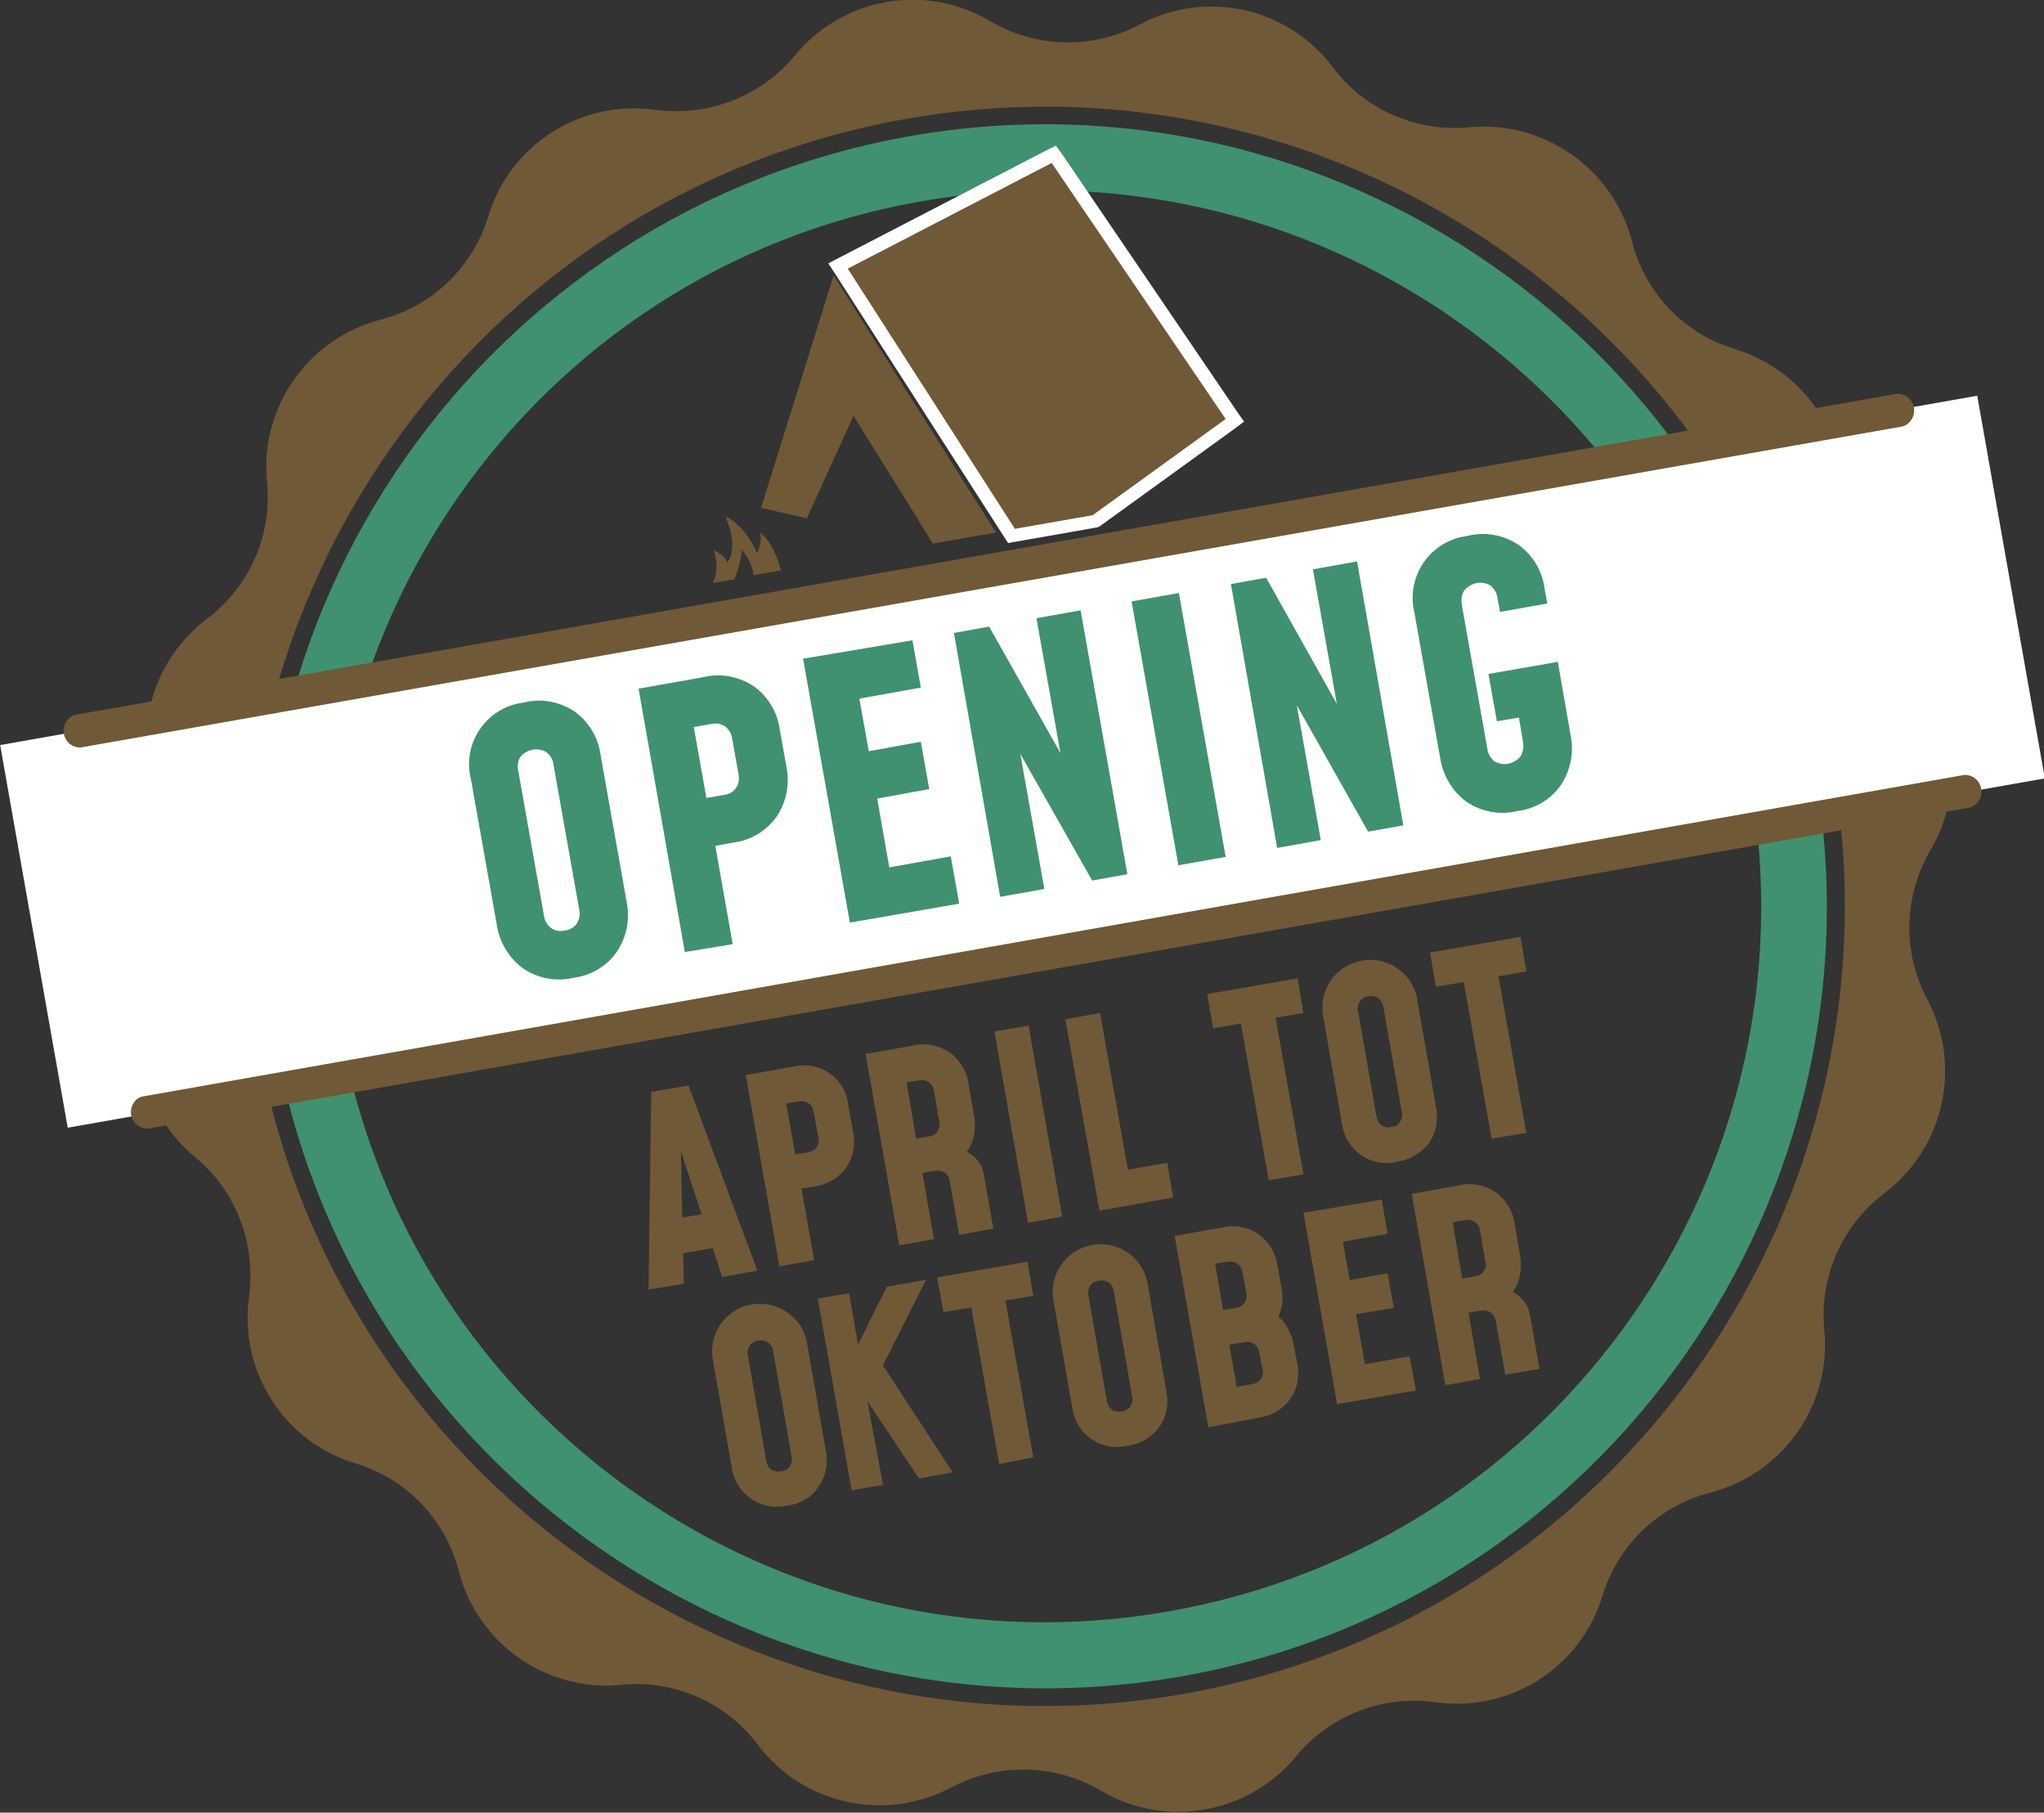 <svg xmlns="http://www.w3.org/2000/svg" xmlns:xlink="http://www.w3.org/1999/xlink" id="Calque_1" x="0px" y="0px" viewBox="0 0 388.9 344.8" style="enable-background:new 0 0 388.9 344.8;" xml:space="preserve"><rect x="0" y="0" width="388.9" height="344.8" fill="#333333" stroke="none"/><style type="text/css">	.st0{fill:#40916F;}	.st1{fill:#705937;}	.st2{fill:#FFFFFF;}	.st3{enable-background:new    ;}	.st4{fill:none;stroke:#705937;stroke-width:1.891;stroke-miterlimit:10;}</style><g id="Calque_2_00000132058968308280806010000003628740046357152429_">	<g id="Calque_2-2">		<path class="st0" d="M173.1,25.9C92.3,40.2,38.2,117.4,52.4,198.2S144,333.1,224.7,318.9s134.9-91.5,120.6-172.3    S253.8,11.7,173.1,25.9z M222.5,306.5c-74,13.1-144.7-36.4-157.7-110.5S101.2,51.3,175.2,38.3S319.9,74.7,333,148.7l0,0    C346.1,222.8,296.6,293.4,222.5,306.5C222.6,306.5,222.5,306.5,222.5,306.5L222.5,306.5z"></path>		<path class="st1" d="M370.8,142.1c-1.2-6.8-4.8-13-10.1-17.4c-7.8-6.4-11.7-16.5-10.3-26.5c2-14.2-6.6-27.6-20.3-31.8    c-9.7-2.9-17.1-10.7-19.6-20.5c-3.6-13.8-16.7-23-30.9-21.7c-4.9,0.5-9.9-0.3-14.5-2.3s-8.5-5.1-11.5-9.1    C245,1.4,229.4-2.1,216.8,4.7c-8.9,4.7-19.7,4.5-28.4-0.7c-12.3-7.3-28.1-4.5-37.2,6.6c-4.4,5.3-10.6,8.9-17.4,10.1    c-3,0.5-6.1,0.6-9.1,0.2c-14.2-2-27.7,6.6-31.8,20.3c-3,9.7-10.7,17.1-20.5,19.6c-13.8,3.6-23,16.7-21.6,30.9    c1,10.1-3.3,19.9-11.4,26c-11.4,8.6-14.9,24.2-8.2,36.8c1.4,2.7,2.5,5.6,3,8.6c1.2,6.8-0.1,13.8-3.6,19.8    c-7.3,12.3-4.5,28.1,6.5,37.2c5.4,4.4,8.9,10.6,10.1,17.4c0.5,3,0.6,6.1,0.2,9.1c-2,14.2,6.6,27.7,20.3,31.8    c9.7,2.9,17.1,10.7,19.6,20.5c3.6,13.8,16.7,23,30.9,21.6c10.1-1,19.9,3.3,26,11.4c8.6,11.4,24.2,14.8,36.8,8.1    c8.9-4.7,19.7-4.5,28.4,0.6c12.3,7.3,28.1,4.5,37.2-6.5c6.4-7.8,16.5-11.7,26.5-10.3c14.2,2,27.7-6.6,31.8-20.3    c3-9.7,10.8-17.1,20.6-19.6c13.8-3.6,23-16.7,21.6-30.9c-1-10.1,3.4-19.9,11.4-26c11.4-8.6,14.9-24.2,8.2-36.9    c-4.8-8.9-4.5-19.7,0.6-28.4C370.8,155.9,372,148.9,370.8,142.1z M225.3,322.2c-82.6,14.6-161.7-40.8-176.2-123.4    S89.9,37.1,172.5,22.6S334.2,63.4,348.7,146S307.9,307.6,225.3,322.2z"></path>					<rect x="3.5" y="108" transform="matrix(0.985 -0.174 0.174 0.985 -22.212 35.956)" class="st2" width="381.9" height="73.9"></rect>		<path class="st1" d="M362.1,81.1L15.3,142.2c-1.8,0-3.2-1.4-3.2-3.2c0-1.3,0.8-2.5,2.1-3L361,74.9c1.8,0,3.2,1.4,3.2,3.2    C364.2,79.4,363.4,80.6,362.1,81.1L362.1,81.1z"></path>		<path class="st1" d="M374.9,153.6L28.1,214.7c-1.7,0-3.2-1.4-3.2-3.1c0-1.4,0.8-2.6,2.1-3l346.8-61.2c1.8,0,3.2,1.4,3.2,3.2    C377,151.9,376.2,153.1,374.9,153.6L374.9,153.6z"></path>		<path class="st0" d="M109.1,186c-3.3,0.8-6.8,0.1-9.6-1.8c-2.7-2-4.5-5-5-8.4l-4.9-27.6c-1.6-6.3,2.3-12.7,8.6-14.3    c0.5-0.1,1-0.2,1.6-0.3c3.3-0.8,6.8-0.1,9.6,1.8c2.7,2,4.5,5,4.9,8.4l4.9,27.6c0.7,3.3,0.1,6.7-1.8,9.6    C115.5,183.8,112.4,185.6,109.1,186z M107.5,177c0.9-0.1,1.8-0.6,2.3-1.4c0.5-0.8,0.6-1.7,0.4-2.6l-4.9-27.6    c-0.1-0.9-0.6-1.7-1.3-2.3c-1.6-1-3.8-0.6-5,0.9c-0.5,0.8-0.6,1.7-0.4,2.6l4.9,27.6c0.1,0.9,0.6,1.7,1.3,2.3    C105.6,177.1,106.5,177.2,107.5,177z"></path>		<path class="st0" d="M130.3,181.1l-8.8-50.1l12.4-2.2c3.3-0.8,6.8-0.1,9.6,1.8c2.7,2,4.5,5,4.9,8.4l1.2,6.7    c0.7,3.3,0.1,6.7-1.8,9.6c-2,2.8-5,4.6-8.4,5l-3.3,0.6l3.3,18.7L130.3,181.1z M134.4,151.8l3.4-0.6c0.9-0.1,1.8-0.6,2.3-1.4    c0.5-0.8,0.6-1.7,0.4-2.6l-1.2-6.7c-0.1-0.9-0.6-1.7-1.3-2.3c-0.8-0.5-1.7-0.7-2.6-0.5l-3.4,0.6L134.4,151.8z"></path>		<path class="st0" d="M173.6,121.8l1.6,9l-11.7,2.1l1.8,10l9.9-1.8l1.6,9l-9.9,1.8l2.3,13.1l11.7-2.1l1.6,9l-20.8,3.6l-8.9-50.2    L173.6,121.8z"></path>		<path class="st0" d="M190.3,170.6l-8.8-50.2l6.7-1.2l17.2,30.5l-2.4,0.5l-5.8-32.6l8.4-1.5l8.9,50.2l-6.7,1.2L190.5,137l2.4-0.5    l5.8,32.6L190.3,170.6z"></path>		<path class="st0" d="M233.2,163l-9,1.6l-8.9-50.2l9-1.6L233.2,163z"></path>		<path class="st0" d="M243,161.3l-8.8-50.2l6.7-1.2l17.1,30.5l-2.4,0.5l-5.8-32.6l8.4-1.5L267,157l-6.7,1.2l-17.2-30.5l2.4-0.5    l5.8,32.6L243,161.3z"></path>		<path class="st0" d="M288.6,154.3c-3.3,0.8-6.8,0.1-9.6-1.8c-2.7-2-4.5-5-5-8.4l-4.9-27.6c-1.5-6.3,2.3-12.7,8.7-14.3    c0.5-0.1,1-0.2,1.6-0.3c3.3-0.8,6.8-0.1,9.6,1.8c2.7,2,4.5,5,4.9,8.4l0.5,2.7l-9,1.6l-0.5-2.7c-0.1-0.9-0.6-1.7-1.3-2.3    c-1.6-1-3.7-0.6-5,0.9c-0.5,0.8-0.6,1.7-0.5,2.6l4.9,27.6c0.1,0.9,0.6,1.7,1.3,2.3c1.6,1,3.7,0.6,5-0.9c0.5-0.8,0.6-1.7,0.5-2.6    l-0.8-4.8l-4.2,0.7l-1.6-9l13.2-2.3l2.4,13.8c0.7,3.3,0.1,6.7-1.8,9.6C295.1,152.1,292,153.9,288.6,154.3z"></path>		<path class="st1" d="M123.4,245.3l0.5-37.6l7.1-1.2l13.1,35.2l-6.7,1.2l-1.8-5.5l-5.6,1l0.1,5.8L123.4,245.3z M129.8,231.6    l3.7-0.6l-4.9-14.9l0.9-0.1L129.8,231.6z"></path>		<path class="st1" d="M148.3,240.9l-6.4-36.4l9-1.6c4.6-1.1,9.2,1.6,10.3,6.2c0.1,0.4,0.2,0.8,0.2,1.2l0.9,4.9    c0.5,2.4,0.1,4.9-1.3,6.9c-1.4,2-3.7,3.3-6.1,3.6l-2.4,0.4l2.4,13.6L148.3,240.9z M151.3,219.6l2.4-0.4c0.7-0.1,1.3-0.4,1.7-1    c0.3-0.6,0.5-1.2,0.3-1.9l-0.9-4.8c-0.1-0.7-0.4-1.2-0.9-1.6c-0.6-0.4-1.3-0.5-1.9-0.4l-2.4,0.4L151.3,219.6z"></path>		<path class="st1" d="M171.1,236.9l-6.4-36.4l9-1.6c2.4-0.6,4.9-0.1,7,1.3c2,1.5,3.3,3.7,3.6,6.1l1,5.8c0.3,1.6,0.2,3.2-0.2,4.7    c-0.4,1.4-1.3,2.7-2.4,3.7l-0.9-2.1c1.4,0.2,2.6,0.8,3.6,1.7s1.6,2.1,1.8,3.4l1.8,10.2l-6.5,1.2l-1.8-10.2    c-0.1-0.7-0.4-1.2-0.9-1.6c-0.6-0.4-1.3-0.5-1.9-0.4l-2.4,0.4l2.2,12.6L171.1,236.9z M174.3,216.6l2.4-0.4c0.7-0.1,1.3-0.4,1.7-1    s0.5-1.2,0.3-1.9l-1-5.8c-0.1-0.7-0.4-1.2-0.9-1.6c-0.6-0.4-1.3-0.5-1.9-0.4l-2.4,0.4L174.3,216.6z"></path>		<path class="st1" d="M202.1,231.4l-6.5,1.2l-6.4-36.4l6.5-1.1L202.1,231.4z"></path>		<path class="st1" d="M209.3,192.7l5.3,29.8l7.5-1.3l1.1,6.6l-14,2.5l-6.5-36.4L209.3,192.7z"></path>		<path class="st1" d="M241.4,224.5l-5.3-29.8l-5.3,0.9l-1.1-6.5l17.2-3l1.1,6.6l-5.3,0.9l5.3,29.8L241.4,224.5z"></path>		<path class="st1" d="M283.8,216.6l-5.3-29.8l-5.3,0.9l-1.1-6.5l17.2-3l1.1,6.6l-5.3,0.9l5.3,29.8L283.8,216.6z"></path>		<path class="st1" d="M265.9,221c-2.4,0.6-5,0.1-7-1.3c-2-1.5-3.3-3.6-3.6-6.1l-3.5-20c-1.1-4.9,2.1-9.8,7-10.8    c4.9-1.1,9.8,2.1,10.8,7c0,0.2,0.1,0.5,0.1,0.7l3.5,20c0.5,2.4,0.1,4.9-1.3,6.9C270.5,219.3,268.3,220.6,265.9,221z M264.7,214.4    c0.7-0.1,1.3-0.4,1.7-1c0.3-0.6,0.5-1.2,0.3-1.9l-3.5-20c-0.1-0.6-0.4-1.2-0.9-1.6c-0.6-0.4-1.3-0.5-1.9-0.4    c-0.7,0.1-1.3,0.4-1.7,1c-0.3,0.6-0.5,1.2-0.3,1.9l3.5,20c0.1,0.6,0.4,1.2,0.9,1.6C263.4,214.4,264.1,214.6,264.7,214.4z"></path>		<path class="st1" d="M149.8,286.4c-4.6,1.1-9.2-1.7-10.4-6.3c-0.1-0.4-0.2-0.7-0.2-1.1l-3.5-20c-1.1-4.9,2.1-9.8,7-10.8    s9.8,2.1,10.8,7c0,0.2,0.1,0.4,0.1,0.6l3.5,20c0.5,2.4,0.1,4.9-1.3,6.9C154.5,284.8,152.3,286.1,149.8,286.4z M148.6,279.9    c0.7-0.1,1.3-0.4,1.7-1c0.3-0.6,0.5-1.2,0.3-1.9l-3.5-20c-0.1-0.7-0.4-1.2-0.9-1.6c-0.6-0.4-1.3-0.5-1.9-0.4    c-0.7,0.1-1.3,0.4-1.7,1c-0.3,0.6-0.5,1.2-0.3,1.9l3.5,20c0.1,0.7,0.4,1.2,0.9,1.6C147.3,279.9,148,280,148.6,279.9z"></path>		<path class="st1" d="M190.1,278.5l-5.3-29.8l-5.3,0.9l-1.2-6.6l17.2-3l1.1,6.5l-5.3,0.9l5.3,29.8L190.1,278.5z"></path>		<path class="st1" d="M214.5,275c-4.6,1.1-9.2-1.7-10.3-6.3c-0.1-0.3-0.1-0.7-0.2-1l-3.5-20c-1.1-4.9,2.1-9.8,7-10.8    c4.9-1.1,9.8,2.1,10.8,7c0,0.2,0.1,0.4,0.1,0.6l3.5,20c0.5,2.4,0.1,4.9-1.3,6.9S217,274.7,214.5,275z M213.4,268.5    c0.7-0.1,1.3-0.4,1.7-1c0.3-0.6,0.5-1.2,0.3-1.9l-3.5-20c-0.1-0.7-0.4-1.2-0.9-1.6c-0.6-0.4-1.3-0.5-1.9-0.4    c-0.7,0.1-1.3,0.4-1.7,1c-0.3,0.6-0.5,1.2-0.3,1.9l3.5,20c0.1,0.7,0.4,1.2,0.9,1.6S212.7,268.6,213.4,268.5L213.4,268.5z"></path>		<path class="st1" d="M229.9,271.5l-6.4-36.4l9-1.6c2.4-0.6,5-0.1,7,1.3c2,1.5,3.3,3.7,3.6,6.1l0.7,3.9c0.3,1.3,0.3,2.7,0,4    c-0.3,1.2-0.8,2.3-1.5,3.2l-0.6-2.6c1.2,0.6,2.2,1.5,2.9,2.6c0.8,1.2,1.4,2.6,1.6,4.1l0.6,3.1c0.5,2.4,0.1,4.9-1.3,6.9    c-1.4,2-3.7,3.3-6.1,3.6L229.9,271.5z M232.7,249.2l2.4-0.4c0.7-0.1,1.3-0.4,1.7-1s0.5-1.2,0.3-1.9l-0.7-3.9    c-0.1-0.7-0.4-1.2-0.9-1.6c-0.6-0.4-1.3-0.5-1.9-0.4l-2.4,0.4L232.7,249.2z M235.3,263.8l2.9-0.5c0.7-0.1,1.3-0.4,1.7-1    s0.5-1.2,0.3-1.9l-0.6-3.1c-0.1-0.7-0.4-1.2-0.9-1.6c-0.6-0.4-1.3-0.5-1.9-0.4l-2.9,0.5L235.3,263.8z"></path>		<path class="st1" d="M262.9,228.2l1.1,6.5l-8.5,1.5l1.3,7.3l7.2-1.3l1.2,6.6L258,250l1.7,9.5l8.5-1.5l1.2,6.5l-15,2.6l-6.4-36.4    L262.9,228.2z"></path>		<path class="st1" d="M275,263.5l-6.4-36.4l9-1.6c2.4-0.6,4.9-0.1,7,1.3c2,1.5,3.3,3.7,3.6,6.1l1,5.8c0.3,1.6,0.2,3.2-0.2,4.7    c-0.4,1.4-1.3,2.7-2.4,3.7l-0.9-2c1.4,0.2,2.6,0.8,3.6,1.7s1.6,2.1,1.8,3.4l1.8,10.2l-6.5,1.1l-1.8-10.2c-0.1-0.7-0.4-1.2-0.9-1.6    c-0.6-0.4-1.3-0.5-1.9-0.4l-2.4,0.4l2.2,12.6L275,263.5z M278.2,243.2l2.4-0.4c0.7-0.1,1.3-0.4,1.7-1c0.4-0.6,0.5-1.2,0.3-1.9    l-1-5.8c-0.1-0.7-0.4-1.2-0.9-1.6c-0.6-0.4-1.3-0.5-1.9-0.4l-2.4,0.4L278.2,243.2z"></path>		<path class="st1" d="M141.1,104.5c1.2,1.4,2,3.1,2.3,4.9l5.2-0.9c-1.5-5.7-4-7.2-4-7.2c0.3,1.3,0.1,2.7-0.6,3.9c-2.2-5.4-6-7-6-7    s2.7,5.6,0.4,8.8c-0.5-1.1-1.5-1.9-2.6-2.3c0,0,1.3,3.4-0.2,6.2l4.1-0.7C140.6,108.4,141.3,104.8,141.1,104.5z"></path>		<polygon class="st1" points="159.5,50.6 200.5,29.4 235,80 208.4,99.2 192.5,102   "></polygon>		<path class="st2" d="M200.1,31l33.1,48.7L207.9,98l-14.8,2.6l-31.8-49.5L200.1,31 M200.9,27.7l-2,1l-38.8,20.1l-2.5,1.3l1.5,2.3    l31.8,49.5l0.9,1.4l1.7-0.3l14.8-2.6l0.6-0.1l0.5-0.3l25.3-18.3l2-1.5l-1.4-2l-33.1-48.7L200.9,27.7L200.9,27.7z"></path>		<polygon class="st1" points="158.6,52.4 144.8,96.6 153.5,98.6 162.4,79.1 177.5,103.4 189.5,101.3   "></polygon>	</g></g><g class="st3">	<path class="st1" d="M166.9,281.7l-4.1,0.7l-6.1-34.6l4.1-0.7l2,11.7c2.2-4.3,4.4-9,6.6-13.2l5.1-0.9l-7.6,15.1l12.8,19.6l-4.4,0.8   l-10.7-16l-0.7,1.4L166.9,281.7z"></path></g><g class="st3">	<path class="st4" d="M166.9,281.7l-4.1,0.7l-6.1-34.6l4.1-0.7l2,11.7c2.2-4.3,4.4-9,6.6-13.2l5.1-0.9l-7.6,15.1l12.8,19.6l-4.4,0.8   l-10.7-16l-0.7,1.4L166.9,281.7z"></path></g></svg>